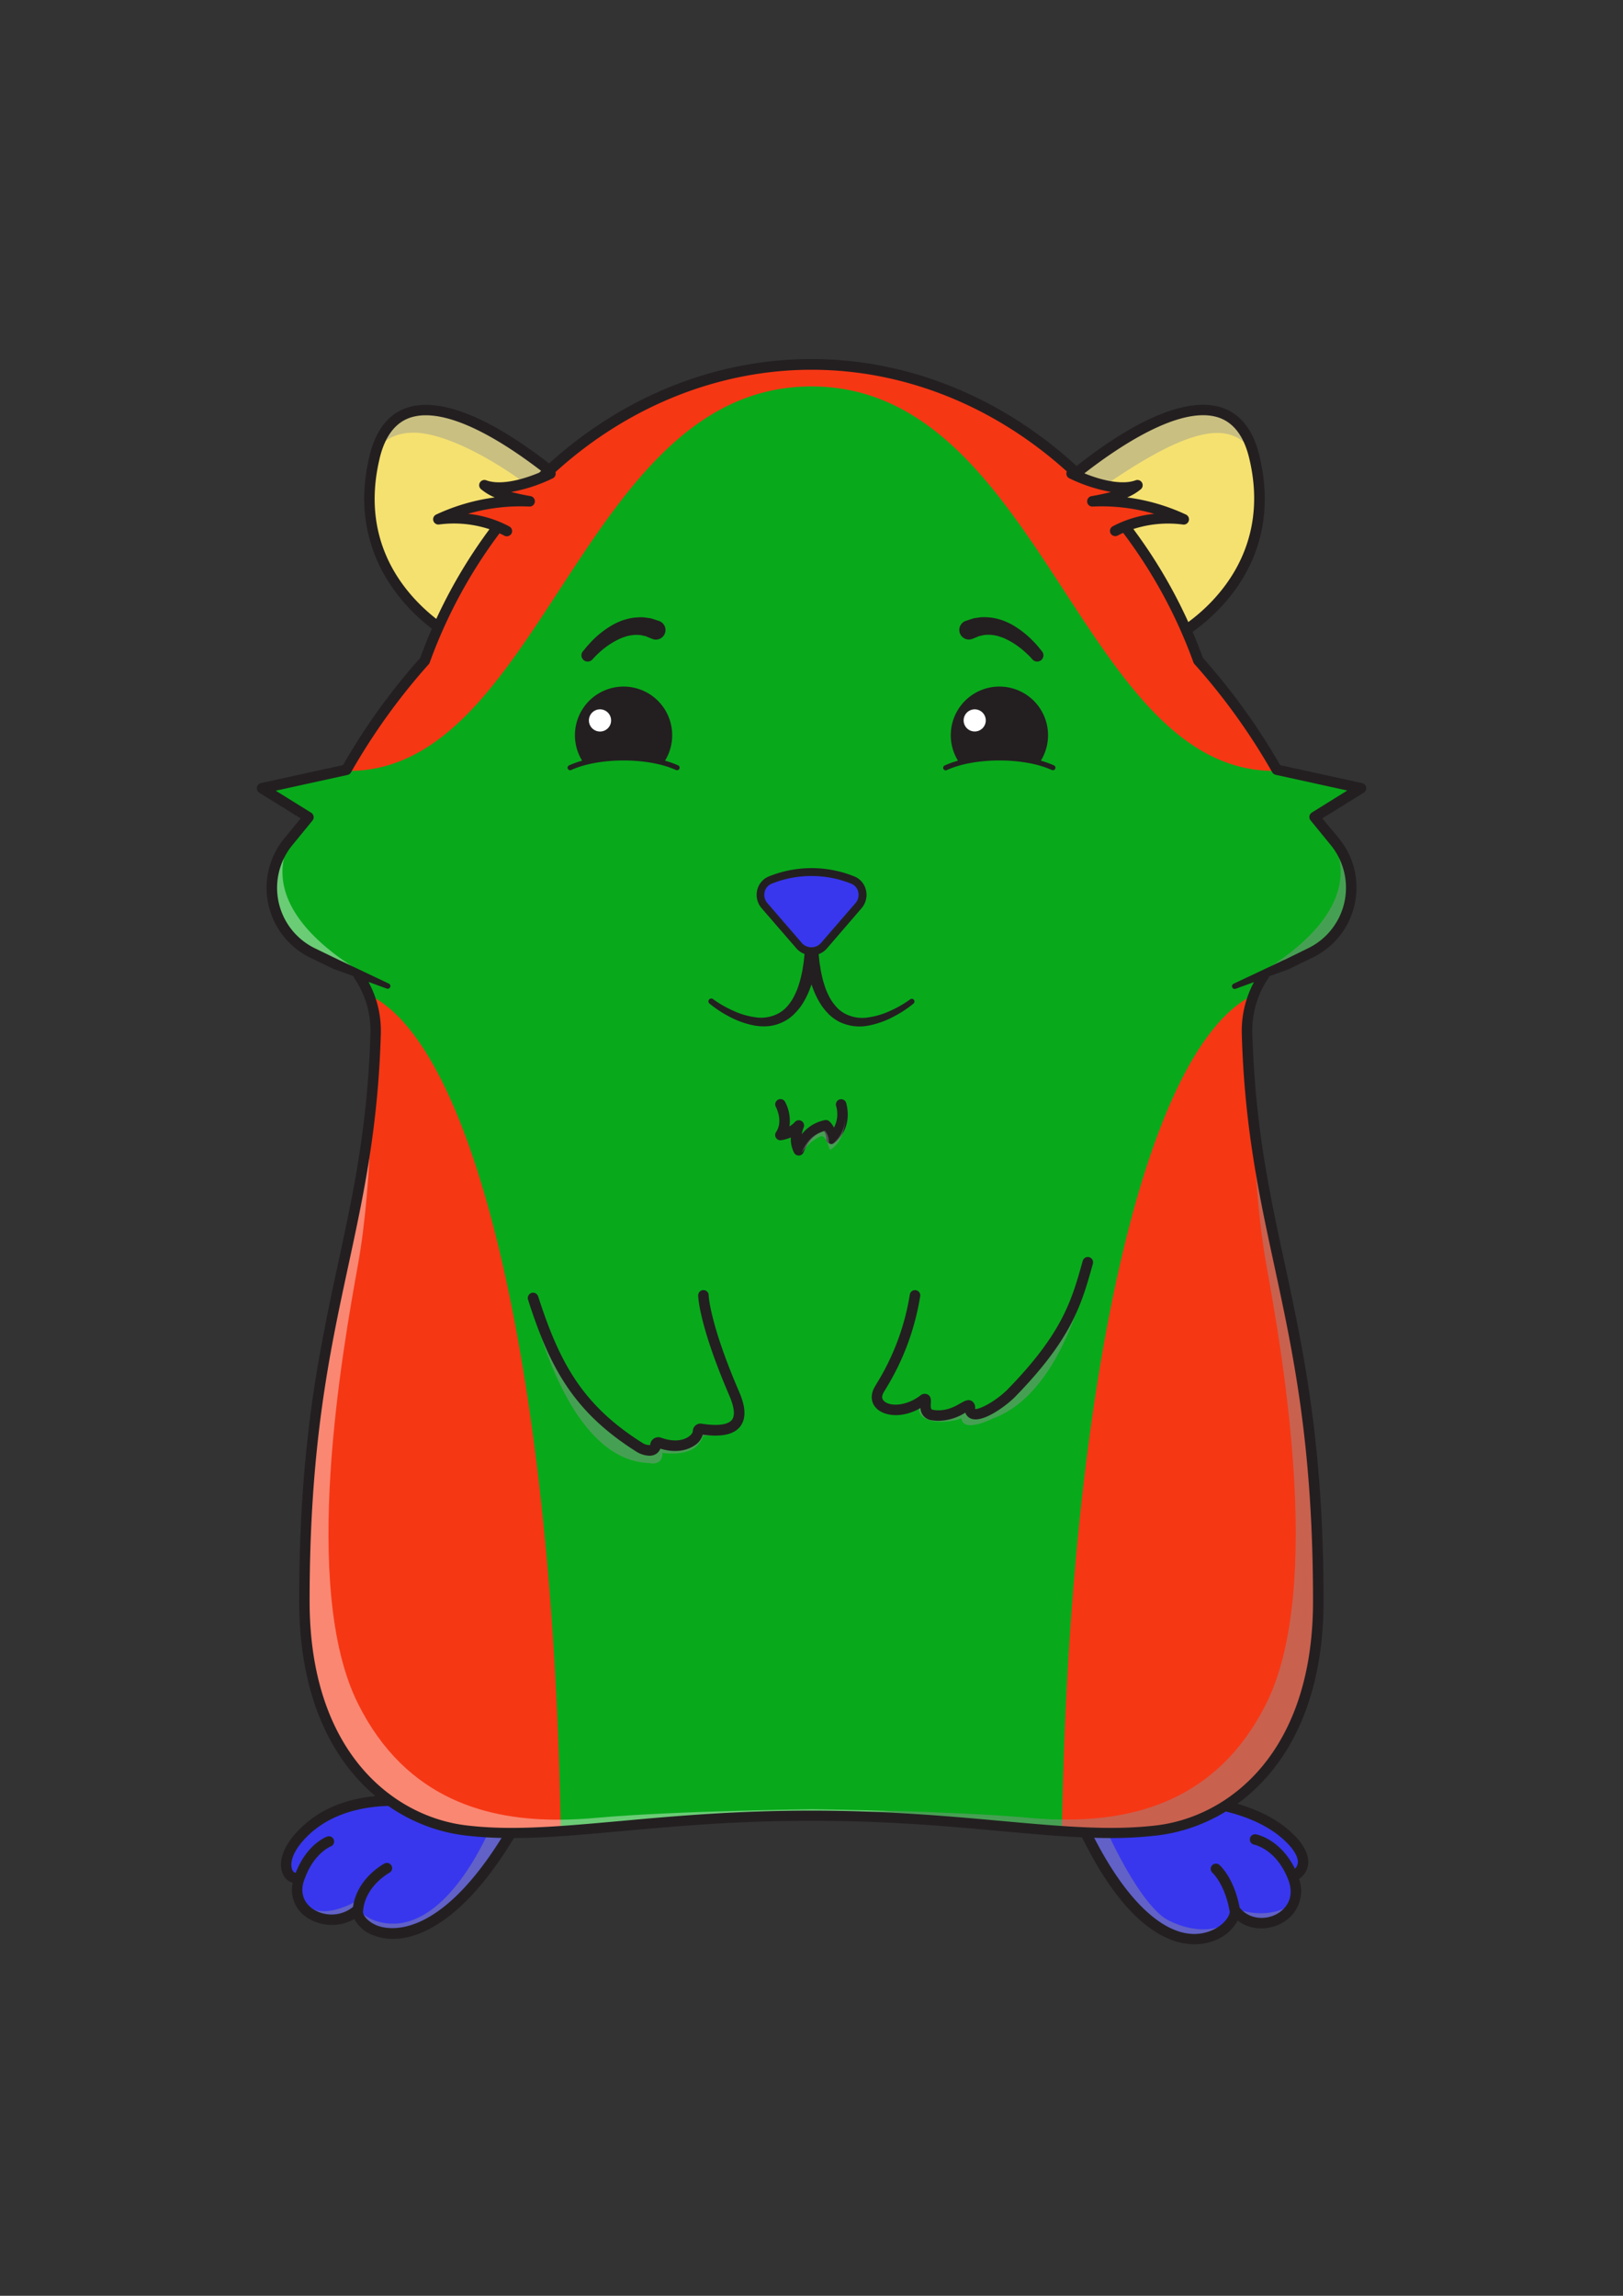 <?xml version="1.0" encoding="UTF-8"?>
<!DOCTYPE svg PUBLIC "-//W3C//DTD SVG 1.1//EN" "http://www.w3.org/Graphics/SVG/1.1/DTD/svg11.dtd">
<svg viewBox="0 0 595.28 841.89" xmlns="http://www.w3.org/2000/svg" xmlns:xlink="http://www.w3.org/1999/xlink">

<rect x="0" y="0" width="595.28" height="841.89" fill="#333333" stroke="none"/>

<title>CryptoHamsters</title>
<desc xmlns:cryptohamsters="https://cryptohamsters.co/hamsters/16293285606951">
<cryptohamsters:birthday>1629328560695</cryptohamsters:birthday>
<cryptohamsters:gene-1>2</cryptohamsters:gene-1>
<cryptohamsters:gene-2>567835</cryptohamsters:gene-2>
<cryptohamsters:gene-3>16135956</cryptohamsters:gene-3>
<cryptohamsters:gene-4>15165893</cryptohamsters:gene-4>
<cryptohamsters:gene-5>1</cryptohamsters:gene-5>
<cryptohamsters:gene-6>3608477</cryptohamsters:gene-6>
<cryptohamsters:gene-7>1</cryptohamsters:gene-7>
<cryptohamsters:gene-8>2</cryptohamsters:gene-8>
<cryptohamsters:gene-9>16114032</cryptohamsters:gene-9>
<cryptohamsters:gene-10>9114427</cryptohamsters:gene-10>
<cryptohamsters:gene-11>10195787</cryptohamsters:gene-11>
<cryptohamsters:gene-12>2</cryptohamsters:gene-12>
<cryptohamsters:gene-13>1</cryptohamsters:gene-13>
<cryptohamsters:gene-14>1</cryptohamsters:gene-14>
<cryptohamsters:gene-15>7879985</cryptohamsters:gene-15>
<cryptohamsters:gene-16>3007901</cryptohamsters:gene-16>
<cryptohamsters:gene-17>10872841</cryptohamsters:gene-17>
<cryptohamsters:gene-18>3684334</cryptohamsters:gene-18>
</desc>

<g id="tail-texture">
</g>

<g id="tail">
</g>

<g id="ears-texture">
  <g id="ears-texture" clip-path="url(#clip-ears-base)">
    <rect class="ears-texture-primary" x="106.78" y="136.93" width="136.87" height="136.87" fill="#f5e170"/>
    <rect class="ears-texture-primary" x="350.91" y="136.93" width="136.87" height="136.87" fill="#f5e170"/>
  </g>
</g>

<g id="ears">
  <defs>
    <clipPath id="clip-ears-base">
      <path d="M138.29,167.82c2.08-8.64,6.25-13.94,12.39-15.77a19.39,19.39,0,0,1,5.5-.75c13.68,0,40.42,15,59.86,33.77-12.79,18.81-24.79,34.75-39.46,53.5C145.75,222.57,130.42,200.62,138.29,167.82Z" style="fill: #00a651"/>
      <path d="M446.76,152.05c6.15,1.83,10.31,7.13,12.39,15.77,8.26,34.42-11.94,55.45-38.4,72-16.75-20.75-26.24-36.25-40.25-54.25C409.75,161.57,432.38,147.78,446.76,152.05Z" style="fill: #00a651"/>
    </clipPath>
  </defs>

  <g id="ears-shadow" style="isolation: isolate" clip-path="url(#clip-ears-base)">
    <path d="M451.1,159.39a15.2,15.2,0,0,1,6.7,4.14c-2.31-6.1-6-10-11-11.48-14.38-4.27-41.26,12.65-65.26,33.27a25.71,25.71,0,0,0,4.62,6.38C412.88,171.92,437.27,155.29,451.1,159.39Z" style="fill: #939598;opacity: 0.45;mix-blend-mode: multiply"/>
    <path d="M146,159.44a20.33,20.33,0,0,1,5.75-.78c13.09,0,38.05,13.46,59.49,34.29a81.14,81.14,0,0,0,5.93-7.88c-23.62-20.25-47.26-33.77-60.94-33.77a19.39,19.39,0,0,0-5.5.75c-4.86,1.44-8.47,5.1-10.79,10.83A15.57,15.57,0,0,1,146,159.44Z" style="fill: #939598;opacity: 0.45;mix-blend-mode: multiply"/>
  </g>

  <g id="ears-outline">
    <path d="M219.25,185.81a1,1,0,0,0,.33-.74,1,1,0,0,0-.34-.74l-16.36-13.21,0,0c-28.56-22.53-44.56-24.28-53-21.78-7.19,2.14-12,8.14-14.35,17.84-8.66,36.1,14.12,57.09,24.33,64.44l16.88,10.76a1,1,0,0,0,.58.19,1.26,1.26,0,0,0,.27,0,1,1,0,0,0,.64-.58Zm-80-17.76c2-8.27,5.92-13.33,11.7-15.05a18.4,18.4,0,0,1,5.22-.71c12.94,0,30,10.92,42.33,20.39,1.13.78,11,8.7,16,12.6l-38.41,51.78a133.19,133.19,0,0,1-16.09-10.12C148.62,218,131.81,199.07,139.26,168.05Z" style="fill: #231f20"/>
    <path d="M461.93,167.15c-2.33-9.7-7.16-15.7-14.35-17.84-8.47-2.52-24.62-.72-53.46,22.17l-15.53,12.8-.8.63,41.56,58.45,0,0a.94.94,0,0,0,.48.4,1,1,0,0,0,.33.06,1,1,0,0,0,.48-.13l15.27-10.92C446.74,225.45,470.89,204.46,461.93,167.15Zm-26.18,61c-1.3.75-10.16,7-14.84,10.31l-37.76-53.12c4.58-3.7,13.52-11,14.62-11.79,12.61-9.8,34.81-24.71,48.71-20.58,5.78,1.72,9.72,6.78,11.7,15.05C466.15,201.21,445.92,220.73,435.75,228.18Z" style="fill: #231f20"/>
  </g>
</g>

<g id="legs-texture">
  <g id="legs-texture" clip-path="url(#clip-legs-base)">
    <path class="skin-texture-primary" d="M233.77,639.6a106.77,106.77,0,0,1-15.44,1.12c-28,0-51.7-10.83-63.45-26.35-43.71,7-77.12,25.14-77.12,70.82,0,50.63,41,62.13,91.67,62.13S250.64,656.22,233.77,639.6Z" fill="#3837ee"/>
    <path class="skin-texture-primary" d="M358.15,639.6a106.87,106.87,0,0,0,15.44,1.12c28,0,51.71-10.83,63.46-26.35,43.71,7,77.12,25.14,77.12,70.82,0,50.63-41,62.13-91.68,62.13S341.28,656.22,358.15,639.6Z" fill="#3837ee"/>
  </g>
</g>

<g id="legs">
  <defs>
    <clipPath id="clip-legs-base">
      <path d="M470.69,673.17c4.45,3.82,6.67,7.48,6.25,10.32a4.65,4.65,0,0,1-2.4,3.3c-5-11.29-13.67-13.07-14.05-13.15a.92.92,0,0,0-1.09.74.93.93,0,0,0,.74,1.1c.36.07,8.83,1.87,13.32,13.59,2.48,6.73-.72,11.43-4.66,13.63-4.49,2.5-11.28,2.33-15.11-2.84-2-10.71-6.9-15.07-7.11-15.25a.93.93,0,1,0-1.22,1.41s4.74,4.23,6.54,14.41c0,0,0,0,0,0s0,0,0,0c.6,2.08-2.48,6.61-8,8.6-14.51,5.27-34.94-8.21-53.27-55.38l16.75-2.25s24,7.09,38.95,11C455.17,664.31,464.09,667.51,470.69,673.17Z" style="fill: #ec008c"/>
      <path d="M137.8,707c-3.41-1.39-5.43-3.83-5.58-5.62.37-10.11,10.1-15.38,10.2-15.43a.94.94,0,0,0-.87-1.66c-.43.23-9.86,5.34-11.07,15.56a13.49,13.49,0,0,1-16.34,1c-4-2.84-5.24-7.45-3.17-12.33,0,0,0,0,0-.06,3.52-9.71,10-12.22,10-12.24a.94.94,0,0,0-.64-1.76c-.3.11-7.19,2.74-11,13a1.88,1.88,0,0,1-2.45-.54c-1.45-1.7-2.25-6.84,5.11-14.17,9.77-9.73,23.39-11.84,34.6-11.51,27.41-.38,46.16-.11,46.16-.11a101.7,101.7,0,0,1-5.46,9.37C161.74,713.89,141.7,708.56,137.8,707Z" style="fill: #ec008c"/>
    </clipPath>
  </defs>

  <g id="legs-shadow" style="isolation: isolate" clip-path="url(#clip-legs-base)">
    <g style="opacity: 0.45;mix-blend-mode: multiply">
      <path d="M193.17,661c-2.27,0-7-.26-9.25-.35-5.09,13.83-18.35,42.12-37.32,44.64,0,0-8.48,1.34-14.29-4.11.43,1.74,2.36,3.88,5.49,5.16C141.7,708,161.5,718.91,193.17,661Z" style="fill: #939598"/>
      <path d="M130.81,697.12s-12.23,7.32-18.24,1.48a11.62,11.62,0,0,0,1.57,1.36,13.49,13.49,0,0,0,16.34-1A17.74,17.74,0,0,1,130.81,697.12Z" style="fill: #939598"/>
    </g>
    <g style="opacity: 0.45;mix-blend-mode: multiply">
      <path d="M449.08,706c-3.37,1.4-10.33,3.17-20.29-1.67-10.52-5.12-24.54-34.2-30.41-51.65-2.64,0-5.65.11-8.3,0,18.59,48.73,39.35,61.66,53.86,56.4A15.35,15.35,0,0,0,449.08,706Z" style="fill: #939598"/>
      <path d="M472,699.36c-7.81,4.2-16.73,1.24-17.09,1.12,3.93,3.81,9.86,3.74,13.91,1.48A11.4,11.4,0,0,0,472,699.36Z" style="fill: #939598"/>
    </g>
  </g>

  <g id="legs-outline">
    <path d="M472.55,671c-5.36-4.6-12.63-8.07-21.63-10.34h0l-43-11.49-21.54,2.28,9.23,19.73c8.07,17,16.8,29,25.94,35.71,5.51,4,11.08,6.09,16.55,6.09a19.89,19.89,0,0,0,6.79-1.16,16.37,16.37,0,0,0,9.1-7.54c5.09,4,11.82,3.35,16.17.92A13.3,13.3,0,0,0,476.45,689a7.4,7.4,0,0,0,3.31-5.06C480.17,681.19,479.25,676.74,472.55,671Zm3.4,12.34a3.28,3.28,0,0,1-1,1.94c-5.32-10.81-13.87-12.54-14.24-12.61a1.91,1.91,0,0,0-2.26,1.53,1.94,1.94,0,0,0,1.53,2.25c.33.07,8.28,1.75,12.58,13,2.86,7.75-2.5,11.46-4.21,12.41-4,2.25-10.18,2.16-13.7-2.38-2.05-10.89-7.18-15.41-7.4-15.6a1.92,1.92,0,0,0-2.52,2.91s4.5,4.13,6.22,13.85l.05.19c.37,1.31-2,5.45-7.37,7.39-13.58,4.93-29.81-8.83-43.59-36.85h0c-.56-1-5.45-11.6-7.71-16.64l15.44-1.77c9.48,2.54,36.49,10,37.51,10.27.38.11,1,.22,1.57.43,9.84,2.07,17.65,5.53,23.2,10.29C474.16,677.46,476.32,680.89,476,683.34Z" style="fill: #231f20"/>
    <path d="M184.21,658.74l-38.74-.39c-15.14-.22-27.07,3.94-35.5,12.34-8.83,8.8-7.46,15.49-5.26,18.06a5.16,5.16,0,0,0,2.65,1.67,12,12,0,0,0,5.14,12.69,16.67,16.67,0,0,0,17.46.61,12.74,12.74,0,0,0,6.75,5.88A19.44,19.44,0,0,0,144.1,711c5.21,0,10.73-1.81,16.41-5.38,10.2-6.4,20.3-18.19,30-35l4.82-7.93,2.12-3.49Zm1,13.23c-24.62,40.67-43.49,35.54-47.07,34.07h0c-3-1.24-4.8-3.35-5-4.74.39-9.44,9.58-14.48,9.67-14.53a1.92,1.92,0,1,0-1.8-3.4c-.41.22-10.08,5.44-11.53,15.92a12.51,12.51,0,0,1-14.84.66c-3.64-2.54-4.7-6.7-2.83-11.12l.1-.26v0c3.34-9,9.34-11.44,9.38-11.46a1.9,1.9,0,0,0,1.08-1,1.92,1.92,0,0,0-2.39-2.62c-.31.11-7.42,2.75-11.48,13.22a1,1,0,0,1-.93-.43c-1-1.17-2-5.74,5.06-12.82,9.56-9.52,23.05-11.4,33-11.23,2.21-.28,27.22-.22,38.89-.26h0l6.18.56C189.19,665.24,186.19,670.27,185.24,672Z" style="fill: #231f20"/>
  </g>
</g>

<g id="body-texture">
  <g id="body-texture" clip-path="url(#clip-body-base)">
    <rect class="body-texture-primary" width="595.28" height="841.89" fill="#08aa1b"/>

    <path class="body-texture-secondary" d="M0,0V255.49c31.59,17.67,69.73,28,110.82,28a150.63,150.63,0,0,0,17.1-.89l-.06.11c71.12,0,85.62-141,169.77-141s98.67,141,169.79,141h0l-.06-.1a152.41,152.41,0,0,0,17.06.88c41.09,0,79.23-10.34,110.82-28V0Z" fill="#f63714"/>
    <path class="body-texture-secondary" d="M136.48,365.42a37.1,37.1,0,0,1,1.46,5.17c-.52-1.9-1-3.63-1.46-5.17C81.29,347.35,0,360.48,0,360.48V841.89H205.67V670.57c0-1.1,0-2.18-.07-3.28C202.6,508.09,175.46,386.17,136.48,365.42Z" fill="#f63714"/>
    <path class="body-texture-secondary" d="M458.8,365.42h-.14c-39,20.77-66.11,142.67-69.11,301.85,0,1.1-.05,2.19-.07,3.29h.13V841.89H595.28V360.48S514,347.35,458.8,365.42Z" fill="#f63714"/>
  </g>
</g>

<g id="body">
  <defs>
    <clipPath id="clip-body-base">
      <path d="M481.43,300.23a.92.92,0,0,1-.19-.75.94.94,0,0,1,.42-.64l15.08-9.37-28.66-6.28a.94.94,0,0,1-.61-.45,231.44,231.44,0,0,0-28.64-39.85.92.92,0,0,1-.18-.3,182.65,182.65,0,0,0-26.9-49.19,42.16,42.16,0,0,1,22.43-3,70.47,70.47,0,0,0-30.49-6.68c-.13-.15-.27-.29-.41-.44,5.81-1.15,10.82-2.74,13.94-5.36-5.77,2.16-14.73,0-22.86-3.72-26.72-25.17-60.62-39.69-96.7-39.69s-70,14.53-96.74,39.72c-8.23,3.71-17.34,5.89-23.15,3.66,3.14,2.69,8.24,4.32,14.14,5.52l-.36.39a70.55,70.55,0,0,0-30.84,6.43,42.06,42.06,0,0,1,22.73,3.32,182.52,182.52,0,0,0-26.77,49,.92.92,0,0,1-.18.3,231.62,231.62,0,0,0-28.63,39.83.93.93,0,0,1-.61.45l-28.71,6.3,15.08,9.37a.94.94,0,0,1,.42.64.92.92,0,0,1-.19.75l-7.45,9.11a25.64,25.64,0,0,0,8.69,39.3l8.71,4.23h0l18.48,8.73-9.38-3.42a36.85,36.85,0,0,1,5.78,20.93c-1,34.26-6.28,58.71-11.86,84.61-7,32.53-14.26,66.17-14.26,123.39,0,56.14,31.33,79.91,58.16,83.21,16.73,2,34.42.45,56.81-1.57,19.83-1.79,42.31-3.82,70-3.82s50.2,2,70,3.82c22.39,2,40.08,3.62,56.81,1.57,26.83-3.3,58.16-27.07,58.16-83.21,0-57.22-7.25-90.86-14.26-123.39-5.58-25.9-10.85-50.37-11.86-84.64a36.87,36.87,0,0,1,5.69-20.8l-9.29,3.39,18.54-8.75v0s.06-.06.11-.08l8.68-4.21a25.66,25.66,0,0,0,8.68-39.31Z" style="fill: #00a651"/>
    </clipPath>
  </defs>

  <g id="body-lighting-shadow" style="isolation: isolate" clip-path="url(#clip-body-base)">
    <path d="M490.16,311.11c9.24,25.53-25.3,44.67-34.78,49.37l16-7.56v0s.06-.06.11-.08l8.68-4.21a25.6,25.6,0,0,0,10-37.54Z" style="fill: #939598;opacity: 0.45;mix-blend-mode: multiply"/>
    <path d="M115.09,348.64l8.71,4.23h0l16.39,7.75c-9.1-4.48-44.45-23.78-35-49.58a25.58,25.58,0,0,0,9.92,37.6Z" style="fill: #fff;opacity: 0.4"/>
    <path d="M297.87,663.46s-51.29.63-78.87,3.14c-4.23.38-8.73.65-13.4.69-25.76.22-56.54-6.8-74.37-42.7-21.07-42.4-5.64-129.15,0-160.49,3-16.39,4.23-35.66,4.78-50.33h0c-.28,2.16-.57,4.28-.88,6.38,0,.34-.1.67-.15,1-.25,1.7-.51,3.38-.78,5.05l-.24,1.47c-.26,1.58-.52,3.14-.8,4.69-.07.42-.14.84-.22,1.25-.7,3.91-1.44,7.76-2.21,11.59-.08.4-.17.81-.25,1.22-.3,1.49-.61,3-.92,4.46-.11.56-.23,1.12-.35,1.68l-.9,4.27c-.1.47-.2.94-.31,1.42-.39,1.81-.78,3.64-1.17,5.47-7,32.53-14.26,66.17-14.26,123.39,0,56.14,31.33,79.91,58.16,83.21,1.24.15,2.48.28,3.73.39l1.1.09c.93.08,1.86.14,2.8.2l1.11.06c1.14.06,2.3.11,3.45.14l.36,0c1.35,0,2.7,0,4.07,0h.58c1.19,0,2.38,0,3.59,0l.74,0,4.06-.12h.06c1.4-.05,2.82-.12,4.25-.2l1.11-.06,3.41-.22.52,0h0c6.83-.47,14.06-1.11,21.87-1.82,19.83-1.79,42.31-3.82,70-3.82,3.65,0,7.21,0,10.68.1,6.52-.45,13.08-.74,19.62-.91C311.18,663.62,297.87,663.46,297.87,663.46Z" style="fill: #fff;opacity: 0.4"/>
    <path d="M468.32,463.72l-1.11-5.17c-.06-.26-.11-.52-.17-.77-.31-1.48-.62-2.95-.94-4.43-.07-.36-.15-.72-.22-1.08-.29-1.37-.58-2.75-.86-4.13l-.24-1.19c-.28-1.36-.56-2.73-.83-4.1-.07-.39-.15-.77-.22-1.16-.28-1.39-.54-2.79-.81-4.2-.07-.37-.14-.73-.2-1.1-.27-1.45-.54-2.91-.79-4.38-.06-.33-.12-.65-.17-1-.28-1.57-.54-3.16-.8-4.76,0-.22-.07-.44-.11-.66q-.44-2.75-.84-5.53h0c.66,13.61,1.95,29.87,4.5,44,5.64,31.34,21.06,118.09,0,160.49-18,36.18-49.08,43-75,42.69-4.46,0-8.76-.32-12.81-.68-13.53-1.23-32.77-2-48.86-2.48-6.54.17-13.1.46-19.62.91,22.91.43,42.13,2.17,59.35,3.72,7.81.71,15,1.36,21.87,1.82h0c3.18.22,6.27.4,9.28.52h0l4.07.12.76,0c1.2,0,2.39,0,3.57,0h.59c1.37,0,2.73,0,4.08,0l.33,0c1.17,0,2.32-.08,3.47-.14l1.11-.06c.94-.06,1.87-.12,2.8-.2l1.1-.09c1.25-.11,2.49-.24,3.73-.39,26.83-3.3,58.16-27.07,58.16-83.21C482.58,529.89,475.33,496.25,468.32,463.72Z" style="fill: #939598;opacity: 0.45;mix-blend-mode: multiply"/>
  </g>

  <path id="body-outline" d="M501.08,288.73h0a1.91,1.91,0,0,0-1.48-1.55l-30.07-6.59a235.18,235.18,0,0,0-28.32-39.32A185.17,185.17,0,0,0,415.69,194a41.64,41.64,0,0,1,18.24-1.64,1.93,1.93,0,0,0,1.06-3.66,73.67,73.67,0,0,0-21.56-6.29,19.66,19.66,0,0,0,5-3,1.93,1.93,0,0,0-1.92-3.28c-4.12,1.55-11,.62-18.78-2.55-28-27-63.53-41.91-100.1-41.91s-71.91,14.79-99.85,41.65c-8.1,3.38-15.17,4.41-19.41,2.82a1.92,1.92,0,0,0-1.92,3.27,19.37,19.37,0,0,0,5,3A73.67,73.67,0,0,0,160,188.68a1.92,1.92,0,0,0,1,3.66,41.55,41.55,0,0,1,18.53,1.73,185.69,185.69,0,0,0-25.4,47.19,233.84,233.84,0,0,0-28.31,39.3l-30.12,6.61a1.93,1.93,0,0,0-.6,3.52l15.17,9.42-6.06,7.42a28.51,28.51,0,0,0,9.65,43.69l8.72,4.22,0,0,.11,0,7,2.54a1.91,1.91,0,0,0,.3.79,34,34,0,0,1,5.87,20.2c-1,34-6.24,58.32-11.8,84.08-7,32.68-14.32,66.47-14.32,124,0,58,32.68,82.62,60.67,86,17,2.09,34.83.49,57.42-1.55,19.76-1.79,42.16-3.81,69.78-3.81s50,2,69.86,3.82c15,1.35,28,2.52,40,2.52a140.75,140.75,0,0,0,17.31-1c28-3.43,60.67-28,60.67-86,0-57.52-7.28-91.31-14.32-124-5.56-25.76-10.8-50.1-11.81-84.11a34.21,34.21,0,0,1,5.86-20.17,1.91,1.91,0,0,0,.29-.71l7-2.55.13-.06.17-.07,8.69-4.22a28.51,28.51,0,0,0,9.64-43.69L485,300.11l15.17-9.42A1.91,1.91,0,0,0,501.08,288.73Zm-49.14,73.32a1,1,0,0,0,1.26.55l6.72-2.45a38,38,0,0,0-4.46,19c1,34.37,6.3,58.88,11.89,84.82,7,32.48,14.24,66.06,14.24,123.17,0,55.51-30.86,79-57.29,82.23-16.63,2-34.27.45-56.6-1.57-19.84-1.79-42.32-3.82-70.12-3.82s-50.29,2-70.13,3.82h-.11c-22.28,2-39.89,3.6-56.49,1.56-26.43-3.24-57.29-26.72-57.29-82.23,0-57.09,7.23-90.68,14.24-123.18,5.59-25.93,10.87-50.42,11.88-84.78a37.86,37.86,0,0,0-4.52-19.09l6.79,2.48a1,1,0,0,0,.77-1.82L124.28,352l0,0-8.71-4.22A24.66,24.66,0,0,1,107.17,310l7.45-9.11a1.91,1.91,0,0,0,.4-1.53,2,2,0,0,0-.88-1.32l-13-8.08,26.33-5.78a1.92,1.92,0,0,0,1.26-.93,231.14,231.14,0,0,1,28.5-39.65,2,2,0,0,0,.38-.63,181.92,181.92,0,0,1,25.61-47.4c.64.3,1.23.59,1.78.89a2,2,0,0,0,2.61-.8,1.93,1.93,0,0,0-.79-2.6,41,41,0,0,0-15.16-4.64,69,69,0,0,1,22.51-2.66,1.93,1.93,0,0,0,.46-3.82c-2.73-.47-5.09-1-7.13-1.53a58.39,58.39,0,0,0,15.23-5,1.93,1.93,0,0,0,1-2.29c26.65-24.21,60-37.53,93.93-37.53s67,13.24,93.63,37.3a2,2,0,0,0-.06,1.43,1.91,1.91,0,0,0,1,1.09,58.48,58.48,0,0,0,15.24,5c-2,.55-4.41,1.06-7.13,1.53a1.93,1.93,0,0,0-1.59,2.11,1.89,1.89,0,0,0,2,1.71,69,69,0,0,1,22.59,2.67A41.34,41.34,0,0,0,408.13,193a1.93,1.93,0,0,0-.79,2.61,2,2,0,0,0,2.61.79c.64-.35,1.31-.68,2-1a180.94,180.94,0,0,1,25.77,47.49,2,2,0,0,0,.38.63,230.79,230.79,0,0,1,28.52,39.68,2,2,0,0,0,1.26.93l26.27,5.76-13,8.08h0a2,2,0,0,0-.88,1.32,1.91,1.91,0,0,0,.4,1.53l7.45,9.12a24.67,24.67,0,0,1-8.34,37.79L471.08,352h0l-.09,0-18.54,8.75A1,1,0,0,0,451.94,362.05Z" style="fill: #231f20"/>
</g>

<g id="eyes">
  <g id="eyes">
    <path d="M386.56,280.67a34,34,0,0,0-4.8-1.72,17.84,17.84,0,1,0-30.4,0,33.82,33.82,0,0,0-4.79,1.72.94.94,0,1,0,.78,1.7c4.85-2.23,11.86-3.5,19.22-3.5s14.35,1.27,19.21,3.5a.91.91,0,0,0,.39.08.93.93,0,0,0,.39-1.78Z" style="fill: #231f20"/>
    <path d="M248.71,280.67a34,34,0,0,0-4.8-1.72,17.84,17.84,0,1,0-30.4,0,33.82,33.82,0,0,0-4.79,1.72.93.93,0,0,0-.46,1.24.94.94,0,0,0,1.24.46c4.85-2.23,11.86-3.5,19.21-3.5s14.36,1.27,19.22,3.5a.91.91,0,0,0,.39.08.93.93,0,0,0,.39-1.78Z" style="fill: #231f20"/>
  </g>
  <g>
    <path d="M216,264.18a4.07,4.07,0,1,0,4.06-4.06A4.07,4.07,0,0,0,216,264.18Z" style="fill: #fff"/>
    <path d="M353.44,264.18a4.06,4.06,0,1,0,4.06-4.06A4.07,4.07,0,0,0,353.44,264.18Z" style="fill: #fff"/>
  </g>
  <g>
    <path d="M213.81,238.85l.81-1c.52-.66,1.3-1.54,2.27-2.57a34.1,34.1,0,0,1,8.38-6.44c.89-.46,1.83-.86,2.76-1.24a23.56,23.56,0,0,1,2.89-.82,15.91,15.91,0,0,1,2.85-.37,15.07,15.07,0,0,1,2.62,0l2.22.32c.64.17,1.18.36,1.64.5l1.42.47a3.51,3.51,0,1,1-2.19,6.68l-.23-.08-.49-.2-.87-.35-1-.43-1.35-.31a8.34,8.34,0,0,0-1.65-.18,10.28,10.28,0,0,0-1.9.07,16.86,16.86,0,0,0-2.08.4c-.7.22-1.43.45-2.14.74a29.32,29.32,0,0,0-7.45,4.78c-.92.83-1.68,1.55-2.17,2.07l-.75.81-.11.11a2.28,2.28,0,0,1-3.48-3Z" style="fill: #231f20"/>
    <path d="M378.57,241.69l-.75-.81c-.49-.52-1.25-1.24-2.18-2.07A29.25,29.25,0,0,0,368.2,234c-.72-.29-1.45-.52-2.15-.74a16.51,16.51,0,0,0-2.08-.4,10.28,10.28,0,0,0-1.9-.07,8.34,8.34,0,0,0-1.65.18l-1.36.31-1,.43-.87.35-.49.2a3.52,3.52,0,0,1-2.66-6.52l.24-.08,1.42-.47c.46-.14,1-.33,1.64-.5l2.22-.32a15.07,15.07,0,0,1,2.62,0,15.91,15.91,0,0,1,2.85.37,23.56,23.56,0,0,1,2.89.82c.93.37,1.87.78,2.76,1.23a34.35,34.35,0,0,1,8.38,6.45c1,1,1.75,1.91,2.27,2.57l.82,1a2.29,2.29,0,0,1-3.48,3Z" style="fill: #231f20"/>
  </g>
</g>

<g id="nose-mouth-chin">
  <path id="nose-mouth" d="M335.19,366.63a1,1,0,0,0-1.37-.15,40.21,40.21,0,0,1-7.24,4.17,28.1,28.1,0,0,1-8,2.42,13.67,13.67,0,0,1-8.81-1.43,11.68,11.68,0,0,1-3.41-2.87A16.46,16.46,0,0,1,303.9,365a24.23,24.23,0,0,1-1.59-4,34.09,34.09,0,0,1-1-3.86,22.05,22.05,0,0,1-.42-2.28c-.05-.36-.1-.7-.16-1-.15-.83-.22-1.58-.29-2.24l-.17-1.73a7.22,7.22,0,0,0,3-2.06L316,333.05a7.5,7.5,0,0,0,1.6-6.7,7.12,7.12,0,0,0-4.36-5,41.81,41.81,0,0,0-31.14,0,7.12,7.12,0,0,0-4.36,5,7.5,7.5,0,0,0,1.6,6.7l12.74,14.71a7.22,7.22,0,0,0,3,2.06l-.17,1.74c-.07.66-.14,1.41-.29,2.23-.06.33-.11.68-.16,1a22.81,22.81,0,0,1-.43,2.33,34.81,34.81,0,0,1-1,3.83,25.25,25.25,0,0,1-1.6,4,17.54,17.54,0,0,1-2.42,3.77,11.77,11.77,0,0,1-3.44,2.87,13.64,13.64,0,0,1-8.77,1.41,28,28,0,0,1-8-2.42,40.21,40.21,0,0,1-7.24-4.17A1,1,0,0,0,260.2,368a41.8,41.8,0,0,0,7.42,4.87,32,32,0,0,0,8.64,3.12,19.6,19.6,0,0,0,3.84.38,15.46,15.46,0,0,0,7.07-1.59,15.06,15.06,0,0,0,4.62-3.44A20.6,20.6,0,0,0,295,367a28.79,28.79,0,0,0,2.1-4.52c.19-.48.37-1,.54-1.48.17.5.35,1,.53,1.46a29.85,29.85,0,0,0,2.09,4.52,21,21,0,0,0,3.21,4.41,15.47,15.47,0,0,0,4.61,3.44A17,17,0,0,0,319,376a32.14,32.14,0,0,0,8.66-3.14,41,41,0,0,0,7.41-4.86A1,1,0,0,0,335.19,366.63Z" style="fill: #231f20"/>

   <path id="nose-texture" class="skin-texture-primary" d="M281.47,331.18a4.6,4.6,0,0,1-1-4.14,4.28,4.28,0,0,1,2.62-3,39.1,39.1,0,0,1,29.06,0,4.28,4.28,0,0,1,2.62,3,4.63,4.63,0,0,1-1,4.14l-12.74,14.71a4.69,4.69,0,0,1-6.86,0Z" fill="#3837ee"/>

  <path id="chin" d="M310.38,404.54a1.91,1.91,0,0,0-2.35-1.38,1.93,1.93,0,0,0-1.38,2.35,10.64,10.64,0,0,1-.76,8,8.67,8.67,0,0,0-1.62-2.23,1.91,1.91,0,0,0-1.79-.51,14.36,14.36,0,0,0-8.41,5.16,11.83,11.83,0,0,1,.65-2.36,1.93,1.93,0,0,0-3.28-2,7.23,7.23,0,0,1-1.89,1.47,14.73,14.73,0,0,0-1.61-9,1.93,1.93,0,0,0-1.17-.92,1.93,1.93,0,0,0-2.19,2.8c0,.05,2.78,5.15.08,9.2a1.93,1.93,0,0,0,1.92,3,15.51,15.51,0,0,0,3.49-1,10.91,10.91,0,0,0,1.19,5.63,1.93,1.93,0,0,0,1.7,1h.09a1.91,1.91,0,0,0,1.68-1.19c1.53-3.68,3.4-6.43,7.48-7.73a5.32,5.32,0,0,1,.81,2.69,1.92,1.92,0,0,0,3.06,1.66C306.35,419,312.85,414.07,310.38,404.54Zm-2.77.72ZM293,422.76Z" style="fill: #231f20"/>

  <g id="chin-shadow" style="isolation: isolate">
    <path d="M309.93,410.37a12.12,12.12,0,0,1-4.45,9,.93.93,0,0,1-1.48-.8,6.22,6.22,0,0,0-1.41-3.89c-5,1.34-7.15,4.68-8.63,8.16,3.5-5.09,7.3-6.21,7.3-6.21,1.81-.17,3.09,5.08,3.09,5.08,5.66-3.09,5.6-11.38,5.6-11.38Z" style="fill: #939598;opacity: 0.45;mix-blend-mode: multiply"/>
  </g>
</g>

<g id="legs-front">
  <g id="legs-front">
    <g>
      <path d="M256.86,524.91c.11,1.46-.91,3.06-2.61,4.23-1.52,1.05-5.8,3.22-12.73.74a3.17,3.17,0,0,1-1.47,2.42,3.57,3.57,0,0,1-1.88.47,8.71,8.71,0,0,1-4.19-1.33c-22.77-14.36-31.39-30.48-39.34-55.22,0,0,12.19,59.27,43.36,60.27,0,0,5,1.4,5-3.72,0,0,12.5,2.22,14.83-6.28,1,0,7.32.24,11.41-2.71h0C266.75,525.44,262.67,525.81,256.86,524.91Z" style="fill: #939598;opacity: 0.45;mix-blend-mode: multiply"/>
      <path d="M371.32,511.8c-4.19,4.05-11.7,8.87-14.94,7.48a2.75,2.75,0,0,1-1.6-2.8c-.32.15-.72.39-1.08.6a18.12,18.12,0,0,1-9.39,3,15.58,15.58,0,0,1-2.31-.18c-3.57-.49-3.57-3.7-3.49-5.3-5.4,3.75-11.22,4.13-14.7,2.38h0c4.31,3.38,11.57.87,13.19-.59.25,6.79,12.75,5.09,15.62,3.69.63,5.72,11.76,0,11.76,0,26.49-9.78,35.08-55.41,35.08-55.42C395.53,478.63,391.69,491,371.32,511.8Z" style="fill: #939598;opacity: 0.45;mix-blend-mode: multiply"/>
    </g>

    <path d="M270.83,509.75c-10.44-24.32-10.9-34.54-10.9-34.63a1.93,1.93,0,1,0-3.85.08c0,.43.36,10.79,11.21,36.08.82,1.92,3,7,1.17,9.37-1.42,1.85-5.28,2.34-11.14,1.43a2.76,2.76,0,0,0-2.2.61,2.82,2.82,0,0,0-1,2.13c0,.32-.32,1.15-1.51,2s-4.45,2.44-10.13.4a3,3,0,0,0-2.77.38,2.89,2.89,0,0,0-1.22,2.31,4.72,4.72,0,0,1-3-.87c-22-13.89-30.36-29.57-38.11-53.66a2,2,0,0,0-1-1.13,1.91,1.91,0,0,0-1.46-.12,2,2,0,0,0-1.13,1,1.92,1.92,0,0,0-.12,1.47c8,25,16.74,41.23,39.79,55.77a9.71,9.71,0,0,0,4.69,1.46,4.64,4.64,0,0,0,2.39-.6,3.89,3.89,0,0,0,1.66-2c6.76,2.08,11-.11,12.6-1.2a6.81,6.81,0,0,0,2.94-3.91c6.95.92,11.46-.07,13.75-3C274.74,518.85,272.1,512.7,270.83,509.75Zm-13.76-34.57Z" style="fill: #231f20"/>
    <path d="M400.66,461.94a2,2,0,0,0-1.16-.91,1.91,1.91,0,0,0-1.46.17,2,2,0,0,0-.92,1.17l-.11.39c-3.94,14.08-7.35,26.24-27.7,47-4.67,4.51-10.26,7.17-11.66,6.92a1,1,0,0,1,0-.19,2.83,2.83,0,0,0-1.22-2.72c-1.34-.8-2.65,0-4.15.82-2,1.17-5.38,3.12-9.87,2.44-.77-.1-1.15-.16-1-2.54.06-1,.14-2.42-1.16-3.11a2.43,2.43,0,0,0-2.75.41c-5,3.78-10.88,4.11-13.19,2.05-.59-.53-1.25-1.44-.16-3.31l.7-1.18a92.33,92.33,0,0,0,12.63-33.88,1.93,1.93,0,1,0-3.8-.63,88.72,88.72,0,0,1-12.14,32.53l-.71,1.21c-1.74,3-1.39,6.09.92,8.14,3,2.7,9.46,3.35,15.86-.38a4.64,4.64,0,0,0,4.28,4.5,15.87,15.87,0,0,0,2.46.19,19,19,0,0,0,9.71-3,3.54,3.54,0,0,0,2,2.15c4.23,1.81,12.62-4.38,16-7.69,21.08-21.51,24.6-34.11,28.69-48.7l.11-.4A1.91,1.91,0,0,0,400.66,461.94Z" style="fill: #231f20"/>
  </g>
</g>
</svg>
